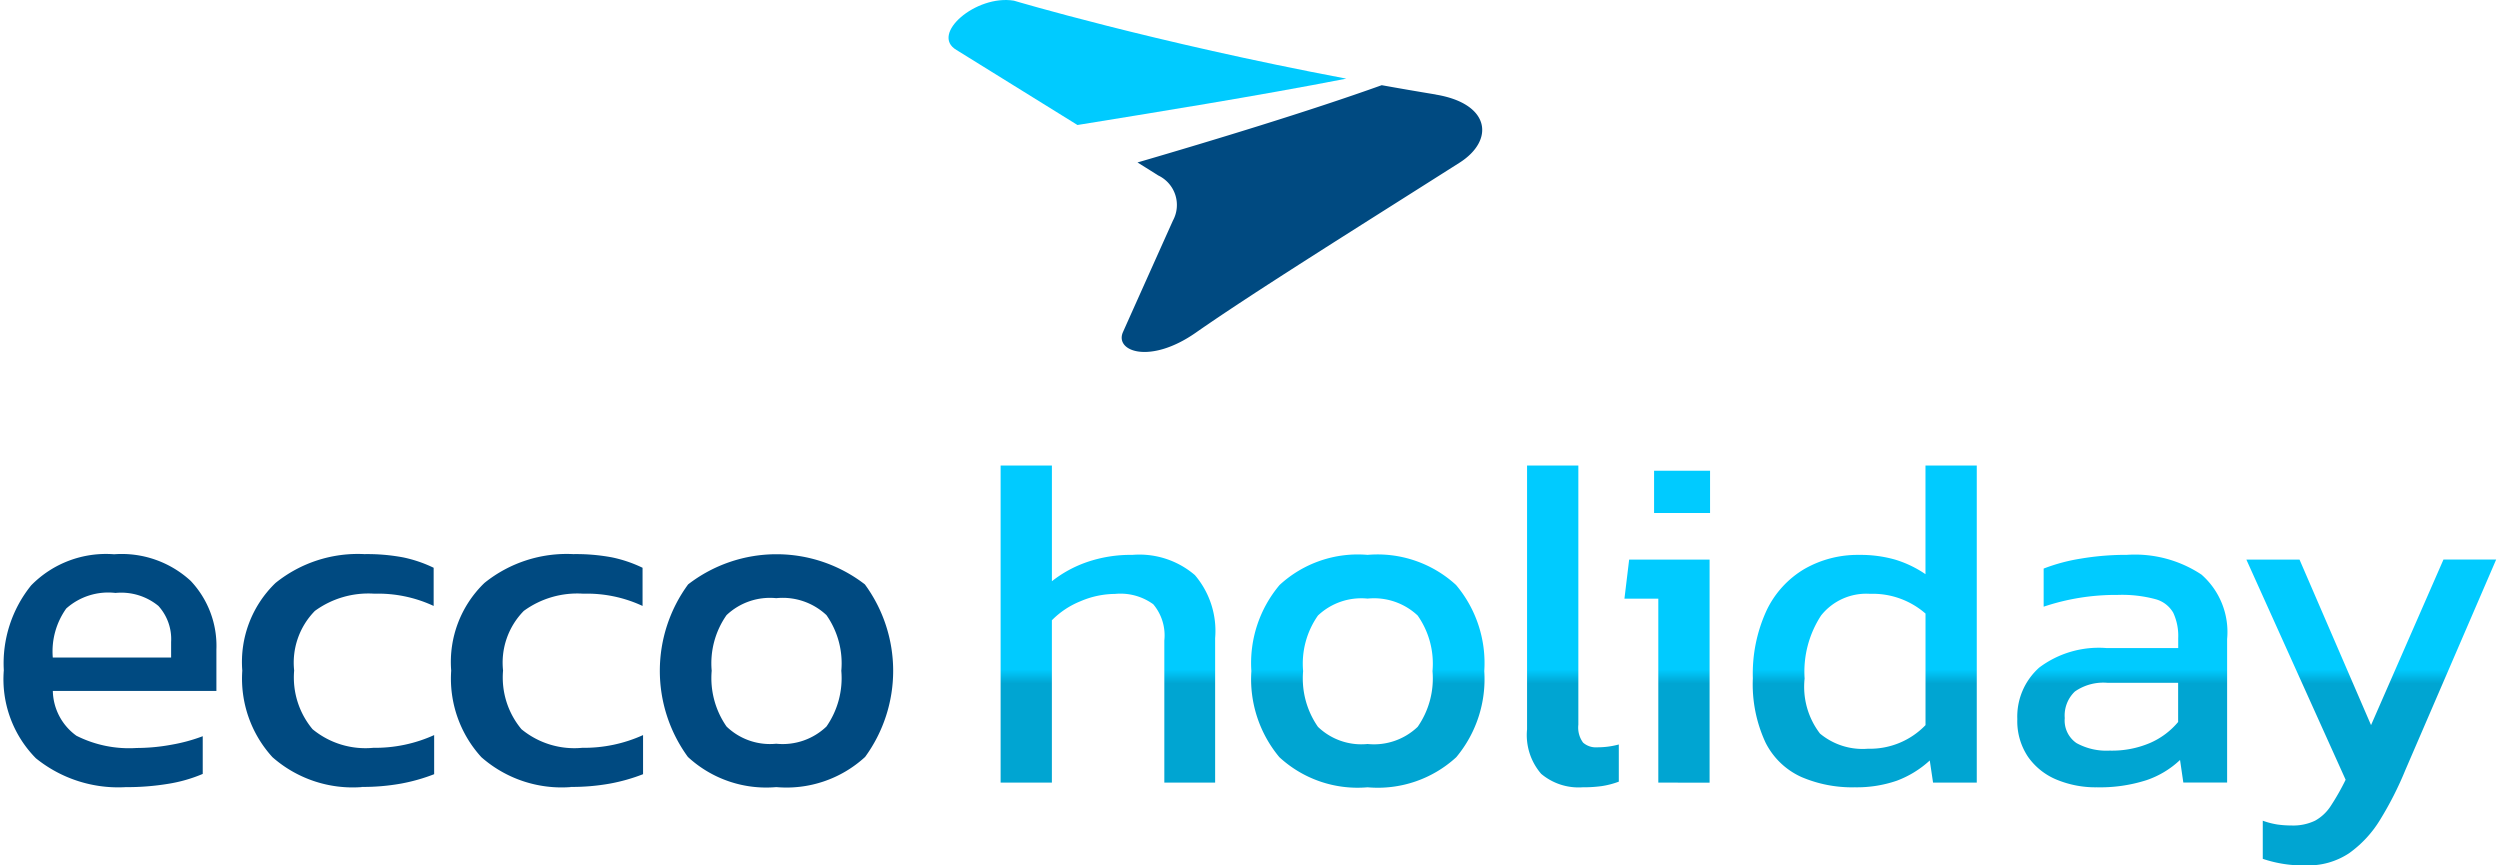 <svg xmlns="http://www.w3.org/2000/svg" xmlns:xlink="http://www.w3.org/1999/xlink" width="130" height="45" viewBox="0 0 130 45">
  <defs>
    <clipPath id="clip-path">
      <rect id="Rectangle_196" data-name="Rectangle 196" width="27.758" height="18.301" transform="translate(0 0)" fill="#00a5d2"/>
    </clipPath>
    <linearGradient id="linear-gradient" x1="0.5" y1="0.51" x2="0.5" y2="0.545" gradientUnits="objectBoundingBox">
      <stop offset="0" stop-color="#00cbff"/>
      <stop offset="1" stop-color="#00a5d2"/>
    </linearGradient>
    <clipPath id="clip-logo-eh-default">
      <rect width="130" height="45"/>
    </clipPath>
  </defs>
  <g id="logo-eh-default" clip-path="url(#clip-logo-eh-default)">
    <g id="Group_509" data-name="Group 509" transform="translate(0.198 0)">
      <path id="Path_339" data-name="Path 339" d="M6.373,167.3a6.808,6.808,0,0,1-4.706-1.5A5.852,5.852,0,0,1,0,161.223a6.45,6.45,0,0,1,1.422-4.412,5.443,5.443,0,0,1,4.314-1.618,5.291,5.291,0,0,1,3.983,1.385,4.923,4.923,0,0,1,1.336,3.566V162.3H2.549a2.944,2.944,0,0,0,1.226,2.329,6.081,6.081,0,0,0,3.137.637,10.02,10.02,0,0,0,1.814-.171,8.807,8.807,0,0,0,1.618-.441v1.961a7.65,7.65,0,0,1-1.8.515,13.061,13.061,0,0,1-2.169.172m-3.824-6.74H8.7v-.809a2.563,2.563,0,0,0-.662-1.875,3.048,3.048,0,0,0-2.23-.674,3.279,3.279,0,0,0-2.561.809,3.847,3.847,0,0,0-.7,2.549" transform="translate(0 -126.371)" fill="#004a81"/>
      <path id="Path_340" data-name="Path 340" d="M72.313,167.3a6.311,6.311,0,0,1-4.633-1.556,6.06,6.06,0,0,1-1.569-4.5,5.706,5.706,0,0,1,1.728-4.559,6.815,6.815,0,0,1,4.62-1.5,10.129,10.129,0,0,1,2.022.171,6.839,6.839,0,0,1,1.581.539v1.985a6.847,6.847,0,0,0-3.088-.637,4.718,4.718,0,0,0-3.088.895,3.838,3.838,0,0,0-1.078,3.1,4.2,4.2,0,0,0,.956,3.051,4.318,4.318,0,0,0,3.162.968,7.406,7.406,0,0,0,3.162-.662v2.034a9.386,9.386,0,0,1-1.728.49,11.21,11.21,0,0,1-2.047.172" transform="translate(-53.71 -126.371)" fill="#004a81"/>
      <path id="Path_341" data-name="Path 341" d="M130.2,167.3a6.311,6.311,0,0,1-4.632-1.556,6.06,6.06,0,0,1-1.569-4.5,5.706,5.706,0,0,1,1.728-4.559,6.815,6.815,0,0,1,4.62-1.5,10.129,10.129,0,0,1,2.022.171,6.838,6.838,0,0,1,1.581.539v1.985a6.847,6.847,0,0,0-3.088-.637,4.718,4.718,0,0,0-3.088.895,3.838,3.838,0,0,0-1.078,3.1,4.2,4.2,0,0,0,.956,3.051,4.318,4.318,0,0,0,3.162.968,7.406,7.406,0,0,0,3.162-.662v2.034a9.386,9.386,0,0,1-1.728.49,11.21,11.21,0,0,1-2.047.172" transform="translate(-100.735 -126.371)" fill="#004a81"/>
      <path id="Path_342" data-name="Path 342" d="M187.931,167.3a6,6,0,0,1-4.6-1.569,7.6,7.6,0,0,1,.012-8.971,7.517,7.517,0,0,1,9.192,0,7.6,7.6,0,0,1,.012,8.971,6.039,6.039,0,0,1-4.62,1.569m0-2.255a3.292,3.292,0,0,0,2.61-.895,4.412,4.412,0,0,0,.772-2.9,4.361,4.361,0,0,0-.772-2.892,3.319,3.319,0,0,0-2.61-.882,3.284,3.284,0,0,0-2.586.882,4.361,4.361,0,0,0-.772,2.892,4.413,4.413,0,0,0,.772,2.9,3.257,3.257,0,0,0,2.586.895" transform="translate(-147.759 -126.371)" fill="#004a81"/>
      <g id="Group_470" data-name="Group 470" transform="translate(49.126 0)" clip-path="url(#clip-path)">
        <path id="Path_385" data-name="Path 385" d="M20.682,4.09C10.592,2.181,3.4.035,3.4.035,1.432-.293-.982,1.785.415,2.6c0,0,3.361,2.083,6.289,3.9C10.606,5.866,16.02,5,20.682,4.09" transform="translate(0 0)" fill="#00cbff"/>
      </g>
      <path id="Path_391" data-name="Path 391" d="M34.74,9.538q-1.434-.236-2.81-.484c-3.745,1.344-8.764,2.869-12.7,4.018.551.343.943.589,1.079.676a1.7,1.7,0,0,1,.763,2.347s-2.588,5.769-2.61,5.827c-.395.986,1.438,1.65,3.8,0,2.942-2.055,8.033-5.231,13.71-8.835,1.841-1.169,1.611-3.077-1.239-3.546" transform="translate(39.722 -4.624)" fill="#004a81"/>
      <path id="Path_387" data-name="Path 387" d="M3.15-17.212V-33.7H5.817v6.018a6.211,6.211,0,0,1,1.81-.991A6.965,6.965,0,0,1,10-29.052,4.435,4.435,0,0,1,13.253-28a4.472,4.472,0,0,1,1.052,3.278v7.51H11.663V-24.6a2.514,2.514,0,0,0-.575-1.884,2.9,2.9,0,0,0-1.994-.538,4.6,4.6,0,0,0-1.786.379,4.382,4.382,0,0,0-1.492.991v8.44Zm19.082.245a5.993,5.993,0,0,1-4.587-1.566,6.335,6.335,0,0,1-1.456-4.477,6.3,6.3,0,0,1,1.468-4.477,6,6,0,0,1,4.575-1.566,6.035,6.035,0,0,1,4.6,1.566A6.3,6.3,0,0,1,28.3-23.009a6.335,6.335,0,0,1-1.456,4.477A6.028,6.028,0,0,1,22.232-16.967Zm0-2.251a3.287,3.287,0,0,0,2.605-.893,4.406,4.406,0,0,0,.771-2.9,4.353,4.353,0,0,0-.771-2.887,3.314,3.314,0,0,0-2.605-.881,3.279,3.279,0,0,0-2.581.881,4.353,4.353,0,0,0-.771,2.887,4.406,4.406,0,0,0,.771,2.9A3.252,3.252,0,0,0,22.232-19.218Zm11.18,2.251a3.012,3.012,0,0,1-2.153-.7,3.082,3.082,0,0,1-.734-2.312V-33.7h2.667v13.479a1.324,1.324,0,0,0,.245.93,1,1,0,0,0,.734.245,4.258,4.258,0,0,0,1.125-.147v1.933a4.382,4.382,0,0,1-.893.232A7.085,7.085,0,0,1,33.411-16.967ZM37.13-31.229v-2.2h2.911v2.2Zm.22,14.018v-9.565H35.589l.245-2.03h4.183v11.6Zm10.2.245a6.688,6.688,0,0,1-2.764-.538,3.866,3.866,0,0,1-1.859-1.786,7.2,7.2,0,0,1-.661-3.351,7.852,7.852,0,0,1,.709-3.511,4.994,4.994,0,0,1,1.969-2.165,5.557,5.557,0,0,1,2.85-.734,6.548,6.548,0,0,1,1.871.245,5.728,5.728,0,0,1,1.578.758V-33.7h2.667v16.488H51.637l-.171-1.15a5.232,5.232,0,0,1-1.712,1.052A6.371,6.371,0,0,1,47.551-16.967Zm.709-2.006A4.009,4.009,0,0,0,51.245-20.2v-5.8a4.171,4.171,0,0,0-2.887-1.027A3,3,0,0,0,45.814-25.9a5.345,5.345,0,0,0-.856,3.278,3.991,3.991,0,0,0,.8,2.862A3.461,3.461,0,0,0,48.261-18.973Zm11.865,2.006a5.27,5.27,0,0,1-2.043-.391,3.4,3.4,0,0,1-1.5-1.186,3.323,3.323,0,0,1-.563-1.969,3.417,3.417,0,0,1,1.138-2.679,5.156,5.156,0,0,1,3.511-1.015h3.718v-.514a2.86,2.86,0,0,0-.257-1.321,1.518,1.518,0,0,0-.93-.709,6.7,6.7,0,0,0-1.969-.22,11.777,11.777,0,0,0-3.841.612v-1.982a9.4,9.4,0,0,1,1.908-.514,14.145,14.145,0,0,1,2.422-.2,6.261,6.261,0,0,1,3.877,1.027,3.968,3.968,0,0,1,1.333,3.352v7.461H64.651l-.171-1.174a4.756,4.756,0,0,1-1.749,1.052A7.918,7.918,0,0,1,60.125-16.967Zm.709-1.908a5.038,5.038,0,0,0,2.092-.4,3.955,3.955,0,0,0,1.456-1.089V-22.4h-3.67a2.587,2.587,0,0,0-1.7.453,1.725,1.725,0,0,0-.526,1.382,1.421,1.421,0,0,0,.612,1.3A3.224,3.224,0,0,0,60.835-18.875Zm10.2,5.969a6.534,6.534,0,0,1-2.251-.342V-15.23a3.96,3.96,0,0,0,.771.2,5.276,5.276,0,0,0,.722.049A2.629,2.629,0,0,0,71.5-15.23a2.286,2.286,0,0,0,.82-.771,12.368,12.368,0,0,0,.771-1.358L67.929-28.807h2.764L74.412-20.2l3.767-8.611h2.74L76.2-17.872a17.672,17.672,0,0,1-1.309,2.581,5.888,5.888,0,0,1-1.615,1.749A3.832,3.832,0,0,1,71.036-12.906Z" transform="translate(48.684 57.906)" fill="url(#linear-gradient)"/>
    </g>
  </g>
</svg>
